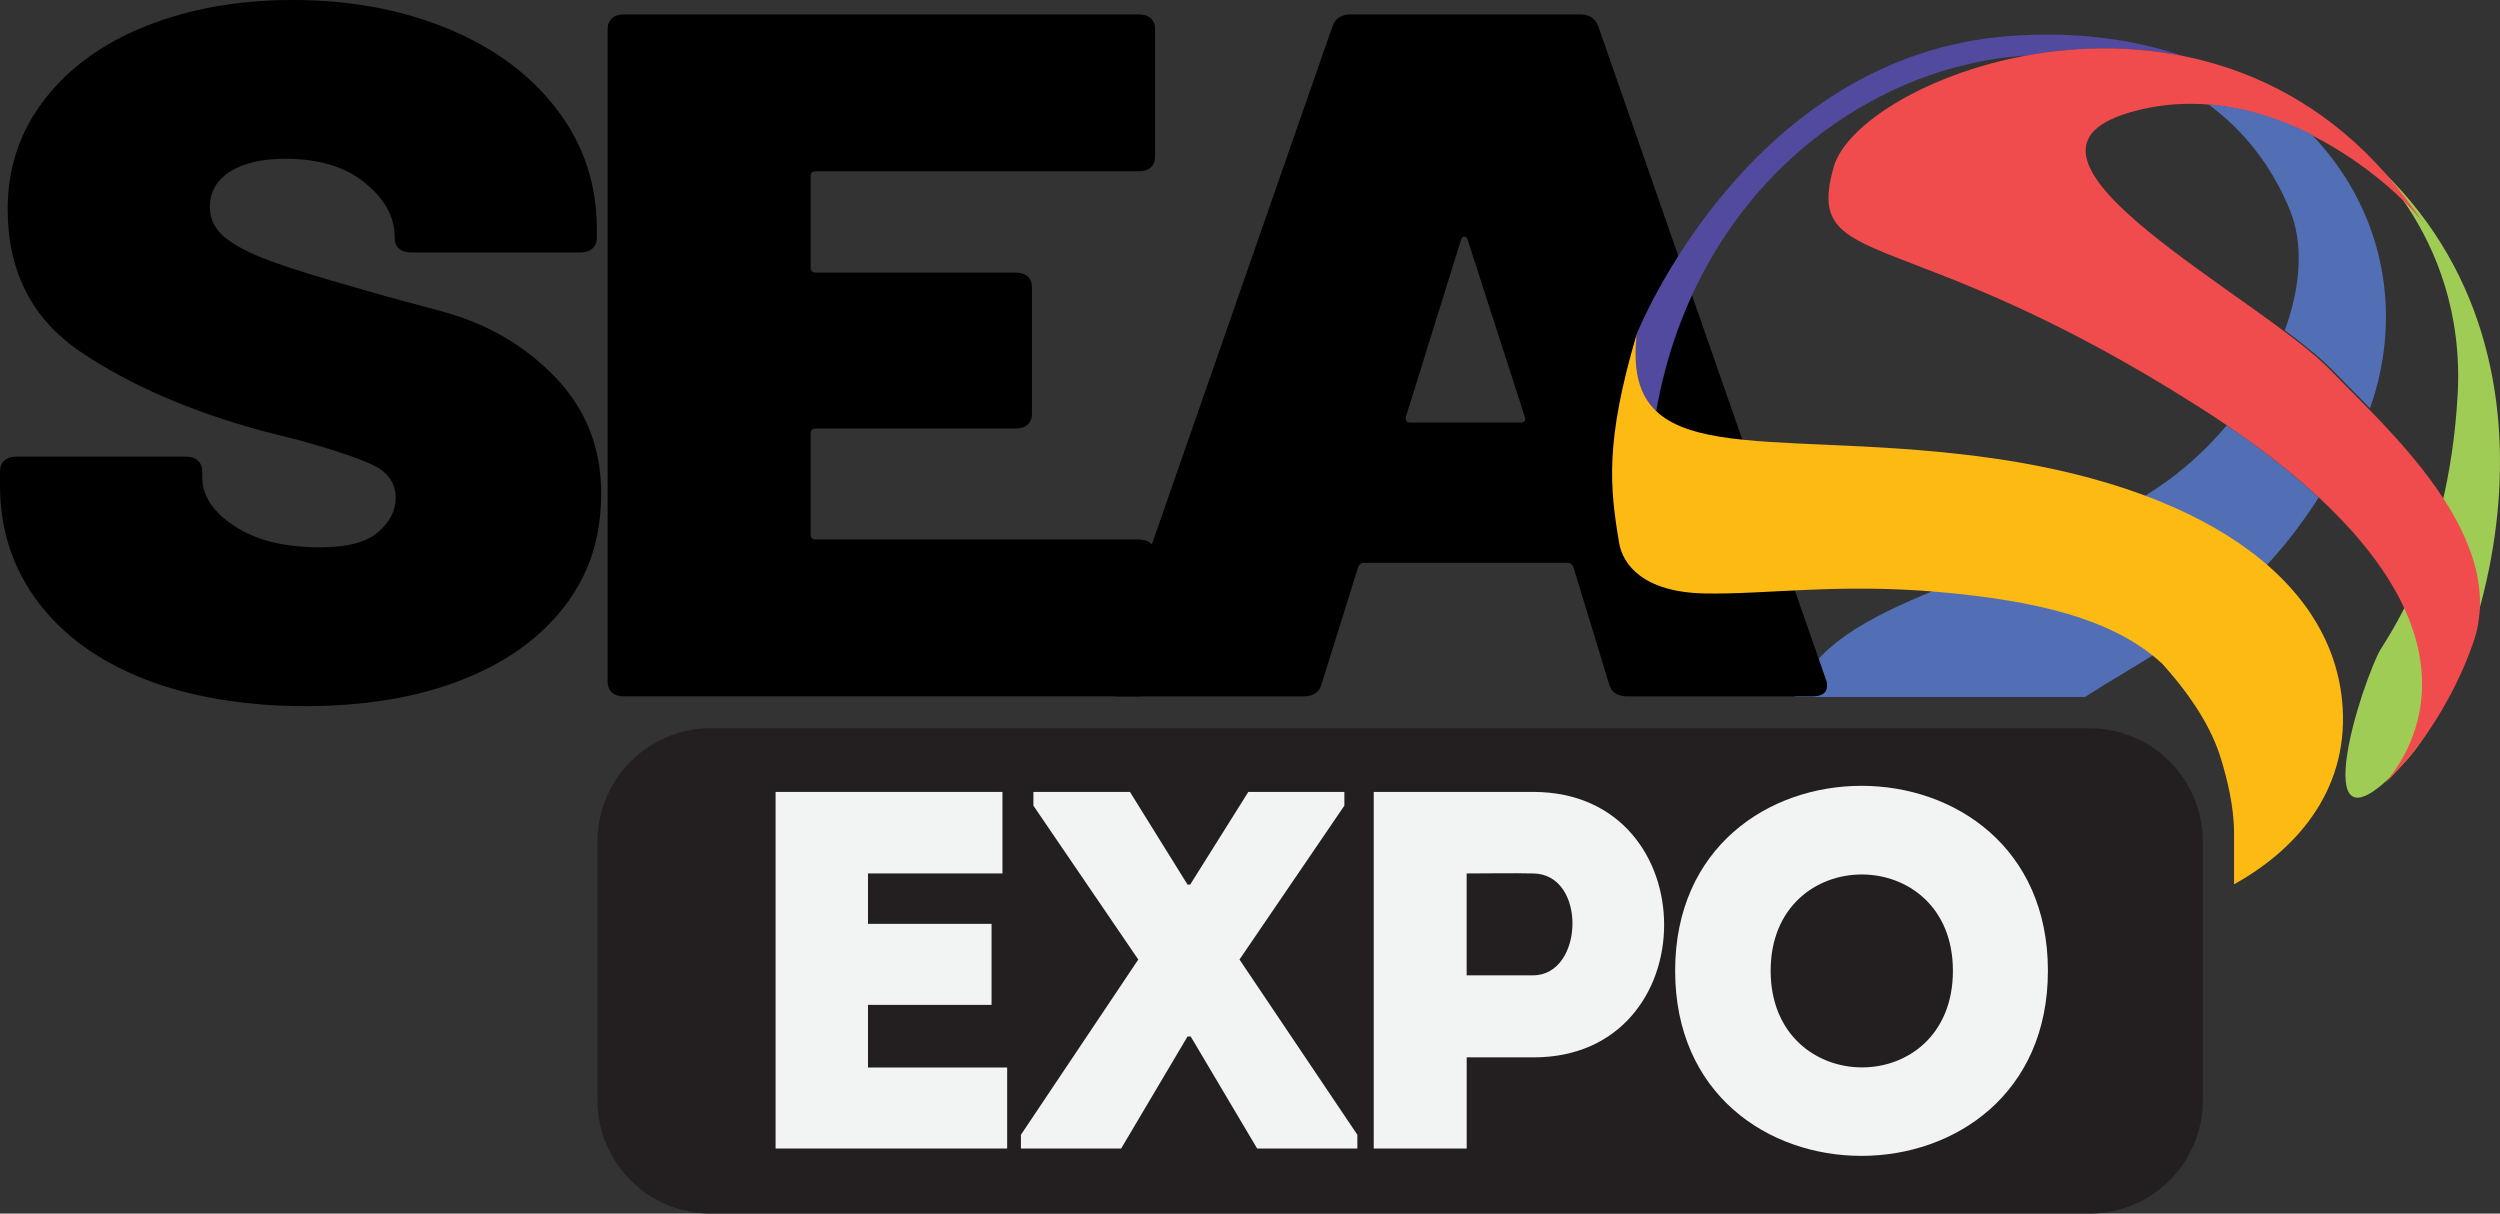 <svg width="103" height="50" viewBox="0 0 103 50" fill="none" xmlns="http://www.w3.org/2000/svg">
<rect x="0" y="0" width="103" height="50" fill="#333333" stroke="none"/>
<g clip-path="url(#clip0_7_223)">
<path d="M47.412 6.895C47.294 7.003 47.129 7.056 46.923 7.056H33.621C33.472 7.056 33.398 7.123 33.398 7.256V11.029C33.398 11.164 33.472 11.23 33.621 11.23H41.851C42.057 11.23 42.222 11.284 42.34 11.39C42.458 11.498 42.517 11.646 42.517 11.831V17.05C42.517 17.238 42.458 17.386 42.34 17.491C42.222 17.599 42.057 17.652 41.851 17.652H33.621C33.472 17.652 33.398 17.72 33.398 17.852V22.026C33.398 22.162 33.472 22.227 33.621 22.227H46.923C47.129 22.227 47.294 22.282 47.412 22.387C47.53 22.495 47.589 22.643 47.589 22.829V28.088C47.589 28.276 47.53 28.421 47.412 28.529C47.294 28.637 47.129 28.689 46.923 28.689H25.702C25.493 28.689 25.331 28.637 25.213 28.529C25.095 28.421 25.034 28.276 25.034 28.088V1.195C25.034 1.009 25.093 0.861 25.213 0.754C25.331 0.648 25.493 0.593 25.702 0.593H46.923C47.129 0.593 47.294 0.648 47.412 0.754C47.53 0.861 47.589 1.009 47.589 1.195V6.454C47.589 6.642 47.53 6.79 47.412 6.895Z" fill="black"/>
<path d="M88.816 20.147C83.006 23.983 75.462 24.52 73.951 28.717H85.896C87.831 27.473 90.317 26.192 92.315 24.357C94.322 22.516 95.397 20.675 95.532 20.5C94.505 19.548 93.261 18.553 91.744 17.523C90.909 18.513 89.924 19.415 88.816 20.145V20.147Z" fill="#526FB5"/>
<path d="M58.099 17.407H62.639C62.819 17.407 62.878 17.327 62.819 17.166L60.464 9.868C60.434 9.788 60.39 9.748 60.331 9.748C60.272 9.748 60.228 9.788 60.198 9.868L57.924 17.166C57.894 17.327 57.953 17.407 58.101 17.407M66.29 28.17L64.819 23.348C64.76 23.24 64.686 23.188 64.596 23.188H56.185C56.096 23.188 56.023 23.24 55.961 23.348L54.454 28.17C54.366 28.518 54.113 28.692 53.697 28.692H46.09C45.557 28.692 45.363 28.463 45.512 28.01L54.901 1.075C55.019 0.754 55.272 0.593 55.658 0.593H65.089C65.475 0.593 65.725 0.754 65.846 1.075L75.232 28.01C75.262 28.064 75.276 28.145 75.276 28.25C75.276 28.544 75.068 28.692 74.655 28.692H67.047C66.632 28.692 66.379 28.516 66.29 28.17Z" fill="black"/>
<path d="M89.948 2.31C87.892 1.609 85.502 1.286 82.817 1.482C72.003 2.27 67.437 13.75 67.437 13.75C67.068 15.779 67.403 17.874 68.021 18.469C69.083 8.322 76.642 2.681 83.529 2.286C85.532 1.925 87.739 1.868 89.948 2.312" fill="#514A9E"/>
<path d="M96.876 5.924C96.876 5.924 101.634 9.465 101.255 16.265C100.875 23.067 98.24 26.384 97.987 26.922C96.874 29.293 95.112 35.825 99.159 31.311C102.264 27.849 106.952 13.921 96.876 5.922" fill="#9ECC55"/>
<path d="M99.861 9.234C99.052 7.993 93.62 2.873 87.698 4.647C81.558 6.486 93.141 12.228 96.073 15.306C98.2 17.54 103.445 22.088 101.891 26.5C100.692 29.905 98.649 31.901 98.255 32.281C99.924 30.326 102.785 24.528 90.591 16.763C78.394 8.998 74.305 11.306 75.546 6.885C76.638 2.998 91.959 -2.873 99.865 9.234" fill="#F04B4D"/>
<path d="M5.944 27.976C4.054 27.23 2.589 26.166 1.554 24.786C0.519 23.405 0 21.807 0 19.991V19.423C0 19.233 0.059 19.083 0.181 18.976C0.301 18.868 0.466 18.813 0.677 18.813H7.656C7.865 18.813 8.031 18.868 8.151 18.976C8.272 19.083 8.333 19.233 8.333 19.423V19.666C8.333 20.424 8.775 21.095 9.661 21.676C10.546 22.259 11.724 22.55 13.196 22.55C14.307 22.55 15.101 22.341 15.582 21.921C16.062 21.501 16.303 21.034 16.303 20.519C16.303 19.924 16.001 19.476 15.403 19.178C14.802 18.881 13.706 18.515 12.114 18.081L10.807 17.755C7.835 16.942 5.344 15.86 3.333 14.504C1.32 13.151 0.316 11.187 0.316 8.614C0.316 6.908 0.826 5.396 1.847 4.083C2.867 2.77 4.271 1.761 6.056 1.056C7.844 0.353 9.846 0 12.07 0C14.412 0 16.535 0.393 18.442 1.178C20.348 1.963 21.849 3.074 22.945 4.51C24.041 5.945 24.589 7.583 24.589 9.427V9.792C24.589 9.982 24.528 10.132 24.408 10.239C24.288 10.347 24.121 10.402 23.912 10.402H16.933C16.722 10.402 16.558 10.347 16.438 10.239C16.317 10.132 16.259 9.982 16.259 9.792V9.752C16.259 8.939 15.854 8.202 15.042 7.537C14.231 6.874 13.134 6.541 11.754 6.541C10.793 6.541 10.036 6.718 9.479 7.068C8.923 7.421 8.647 7.909 8.647 8.531C8.647 9.019 8.849 9.433 9.254 9.771C9.659 10.111 10.283 10.436 11.124 10.746C11.963 11.059 13.255 11.458 14.996 11.945C15.236 12.025 16.294 12.319 18.17 12.819C20.047 13.322 21.615 14.227 22.877 15.543C24.138 16.856 24.768 18.448 24.768 20.316C24.768 22.185 24.258 23.696 23.238 25.009C22.218 26.323 20.791 27.332 18.961 28.037C17.129 28.742 14.998 29.093 12.565 29.093C10.133 29.093 7.837 28.721 5.944 27.976Z" fill="black"/>
<path d="M95.222 5.527C93.961 4.9 92.528 4.417 90.993 4.305C92.406 5.344 93.569 6.777 94.336 8.635C94.916 10.037 94.792 11.812 94.134 13.609C94.96 14.225 95.675 14.802 96.153 15.304C96.56 15.731 97.081 16.242 97.644 16.82C99.086 12.733 98.103 8.512 95.222 5.525V5.527Z" fill="#526FB5"/>
<path d="M96.493 28.854C95.991 23.81 90.647 19.962 81.463 18.794C72.54 17.658 66.775 19.478 67.437 13.75C66.124 18.195 66.32 20.061 66.708 22.368C66.857 23.257 67.703 24.401 70.228 24.45C72.753 24.501 75.713 24.026 79.861 24.389C83.824 24.737 87.068 25.474 89.09 27.351C90.38 28.784 91.145 30.083 91.497 31.24C91.765 32.118 92.043 33.233 92.043 34.335V36.433C94.798 34.903 96.843 32.352 96.493 28.852V28.854Z" fill="#FDBA13"/>
<path d="M29.281 30.005H86.092C88.668 30.005 90.759 32.099 90.759 34.679V45.324C90.759 47.904 88.668 49.998 86.092 49.998H29.281C26.705 49.998 24.614 47.904 24.614 45.324V34.679C24.614 32.099 26.705 30.003 29.283 30.003L29.281 30.005Z" fill="#231F20"/>
<path d="M41.301 35.986H35.761V38.063H40.852V41.401H35.761V43.981H41.495V47.319H31.954V32.627H41.301V35.986Z" fill="#F2F3F3"/>
<path d="M48.927 42.702L46.191 47.319H42.062V46.753L46.897 39.533L42.576 33.193V32.627H46.554L48.927 36.446H49.035L51.431 32.627H55.388V33.193L51.067 39.533L55.923 46.753V47.319H51.794L49.056 42.702H48.927Z" fill="#F2F3F3"/>
<path d="M63.164 35.986C62.266 35.965 61.303 35.986 60.426 35.986V40.183H63.164C65.262 40.183 65.39 36.007 63.164 35.986ZM56.598 47.319V32.627H63.187C70.354 32.648 70.354 43.563 63.187 43.563H60.428V47.321H56.6L56.598 47.319Z" fill="#F2F3F3"/>
<path d="M80.46 39.995C80.46 34.706 72.951 34.706 72.951 39.995C72.951 45.283 80.46 45.326 80.46 39.995ZM69.016 39.995C69.016 29.836 84.374 29.836 84.374 39.995C84.374 50.154 69.016 50.175 69.016 39.995Z" fill="#F2F3F3"/>
</g>
<defs>
<clipPath id="clip0_7_223">
<rect width="103" height="50" fill="white"/>
</clipPath>
</defs>
</svg>

